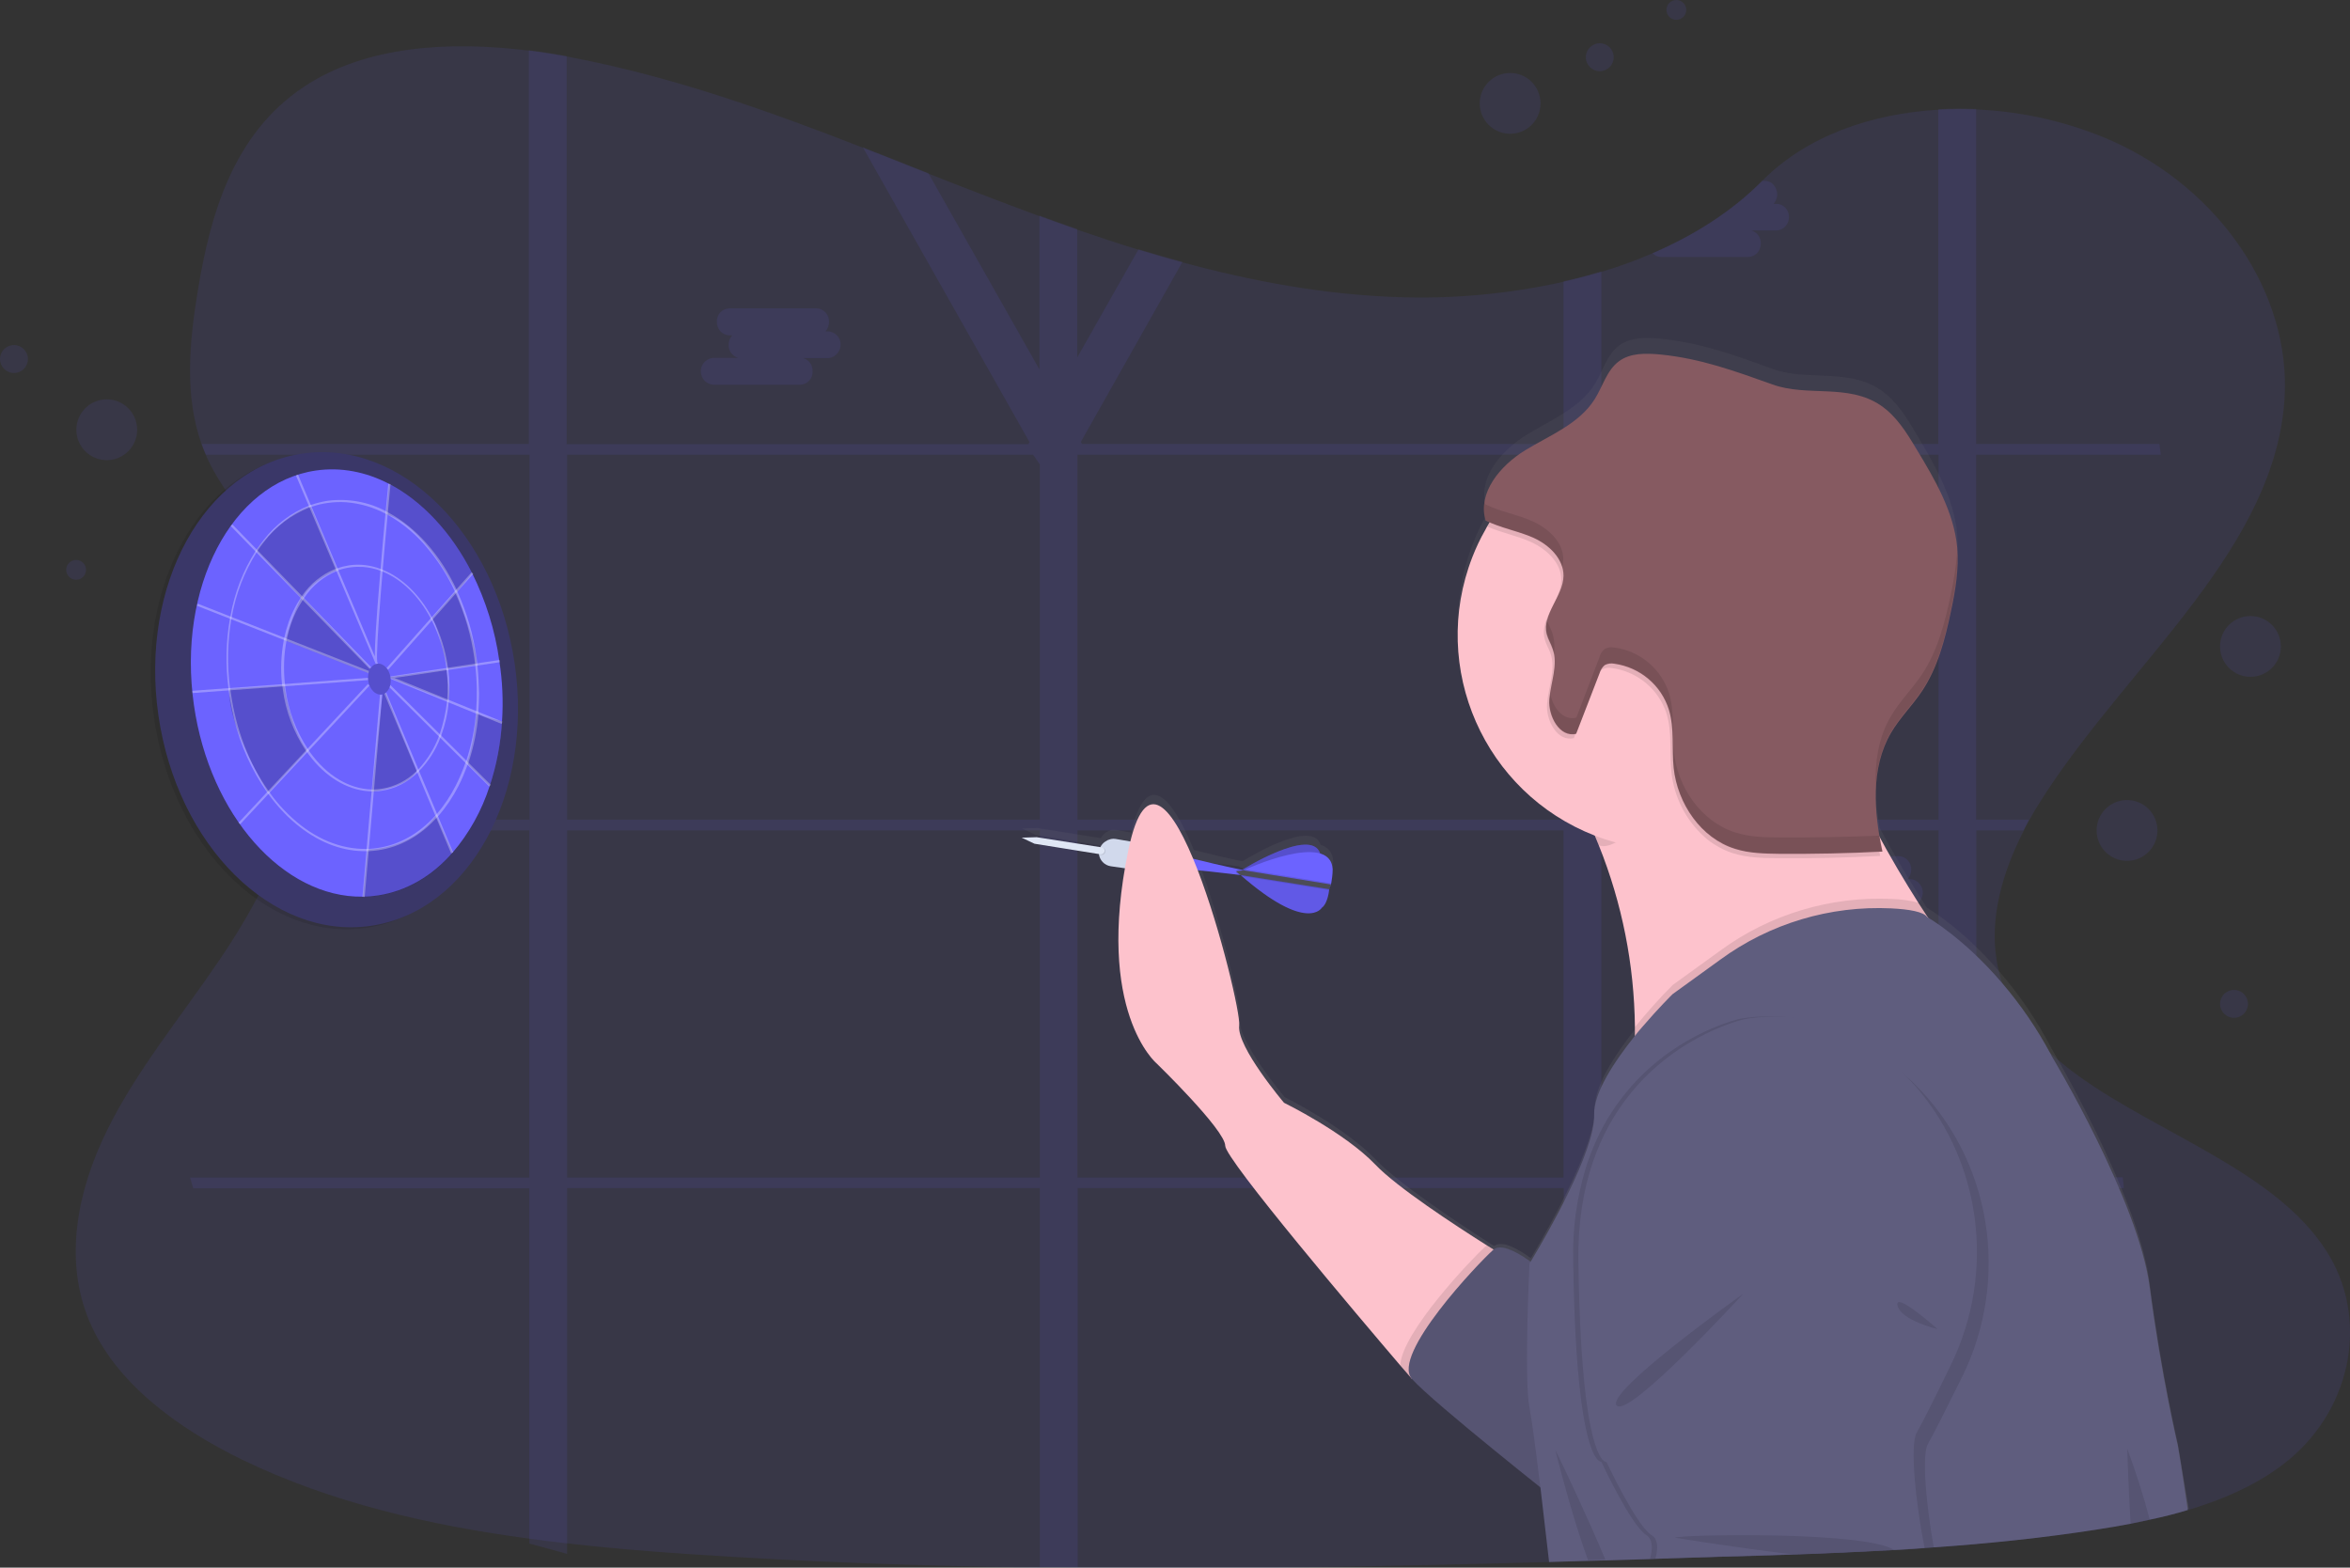 <?xml version="1.0" encoding="utf-8"?>
<!-- Generator: Adobe Illustrator 24.1.3, SVG Export Plug-In . SVG Version: 6.00 Build 0)  -->
<svg version="1.1" id="_x35_b47b5ee-1e8e-415c-b0a6-55d807c2d849"
	 xmlns="http://www.w3.org/2000/svg" xmlns:xlink="http://www.w3.org/1999/xlink" x="0px" y="0px" width="1043.4px" height="696px"
	 viewBox="0 0 1043.4 696" style="enable-background:new 0 0 1043.4 696;" xml:space="preserve">
<rect x="0" y="0" width="1043.4" height="696" fill="#333333" stroke="none"/>
<style type="text/css">
	.st0{opacity:0.1;fill:#6C63FF;enable-background:new    ;}
	.st1{opacity:0.1;enable-background:new    ;}
	.st2{fill:#3A3768;}
	.st3{fill:#6C63FF;}
	.st4{opacity:0.2;enable-background:new    ;}
	.st5{opacity:0.3;fill:#FFFFFF;enable-background:new    ;}
	.st6{fill:url(#SVGID_1_);}
	.st7{fill:#4C4C56;}
	.st8{fill:#D1D9EC;}
	.st9{fill:#DFE6F5;}
	.st10{fill:#FDC2CC;}
	.st11{fill:#5F5D7E;}
	.st12{fill:#865A61;}
	.st13{opacity:0.1;}
</style>
<path class="st0" d="M1016.4,648c-11,9.1-24.3,15.6-38.6,20.4c-2.1,0.7-4.2,1.4-6.3,2c-5.5,1.7-11.2,3.1-16.9,4.3
	c-2.8,0.6-5.7,1.2-8.5,1.8c-4.8,0.9-9.7,1.8-14.5,2.5c-17.9,2.8-35.9,4.9-54,6.5c-5.6,0.5-11.2,0.9-16.8,1.3l-2.2,0.2l-4,0.3
	l-2.5,0.2c-3.7,0.3-7.5,0.5-11.2,0.7c-15,0.8-29.9,1.5-44.9,2c-11,0.4-21.9,0.7-32.8,1l-22.3,0.7l-5.8,0.2l-2.5,0.1
	c-6.6,0.2-13.2,0.4-19.8,0.6l-1.9,0l-5.8,0.2l-11,0.3l-3.3,0.1l-3,0.1c-69.8,1.9-139.7,3.3-209.5,2.7c-5.6,0-11.2-0.1-16.8-0.2
	c-51.8-0.7-103.6-2.5-155.3-6c-18.2-1.2-36.4-2.7-54.6-4.8c-5.6-0.6-11.2-1.3-16.8-2.1c-44.7-6-88.2-16.1-127.2-35
	c-29.4-14.3-56.5-34.5-67.9-61.5c-11.5-27.2-5.4-57.8,7.7-84.5s32.9-50.6,49.9-75.7c5.9-8.6,11.4-17.6,16.4-26.9
	c0.3-0.6,0.6-1.1,0.9-1.7c2.6-4.8,5-9.7,7.3-14.6l0,0c2.2-4.7,4.2-9.5,6-14.3c0.6-1.4,1.1-2.9,1.6-4.3c0.1-0.2,0.1-0.3,0.2-0.5
	s0.1-0.4,0.2-0.5c3.2-9.1,5.8-18.4,7.5-27.9l0.2-1.3c0.1-0.6,0.2-1.3,0.3-1.9s0.2-1.2,0.3-1.8l0,0c1.4-8.9,1.9-17.9,1.6-26.9
	c0-0.3,0-0.7,0-1c-0.2-4.6-0.7-9.2-1.5-13.7l0,0c-0.1-0.4-0.1-0.8-0.2-1.1c-1.2-6.5-2.9-12.9-5.3-19.1c-0.1-0.3-0.2-0.5-0.3-0.8
	c0-0.1-0.1-0.3-0.1-0.4c-0.8-1.9-1.6-3.8-2.4-5.7l0,0c-0.1-0.3-0.3-0.6-0.4-1l0,0c-0.3-0.6-0.6-1.2-0.9-1.8l0,0
	c-1.4-2.9-3-5.7-4.7-8.5c-2-3.3-4.3-6.6-6.6-9.8l-0.3-0.5l-0.3-0.4c-3.1-4.2-6.3-8.3-9.4-12.4c-2.4-3.2-4.9-6.5-7.1-9.8l-0.4-0.6
	c-2.7-4-5.2-8.2-7.3-12.5c-0.4-0.9-0.8-1.8-1.2-2.7c-0.7-1.6-1.3-3.2-1.9-4.8c-7.7-21.7-5.4-45.4-1.7-68
	c5.5-33.6,15.6-69.8,47.2-90.7c27.5-18.3,64.7-20.4,100-16c5.6,0.7,11.2,1.6,16.8,2.6l3,0.6c44.6,8.6,86.8,23.7,128.4,39.9
	c9.7,3.8,19.4,7.6,29.1,11.5c7.6,3,15.2,6,22.8,8.9c8.8,3.4,17.6,6.7,26.5,10c5.6,2,11.1,4,16.8,6c9,3.1,18,6.1,27.2,8.9
	c6.5,2,12.9,3.9,19.5,5.6c31,8.4,62.8,14.3,95.3,15.4c24.8,0.9,49.6-1.4,73.8-6.8c5.7-1.3,11.3-2.8,16.8-4.4
	c7.7-2.3,15.2-5,22.6-8.2c18.6-8,35.3-18.6,48.6-32l0.1-0.1c19.6-19.9,48.4-30,78.5-31.7c5.6-0.3,11.2-0.3,16.8-0.1
	c20.9,0.9,41.5,5.7,60.7,14.2c47.6,21.6,78.4,67.3,76.1,113c-3.4,66.5-67.5,117.5-105.7,175.7c-2.7,4.1-5.3,8.3-7.7,12.6
	c-0.9,1.6-1.7,3.2-2.5,4.8c-9.4,18.4-15.1,38.3-12,57.4c0.5,3.4,1.4,6.7,2.4,9.9c0.5,1.4,1,2.8,1.6,4.2
	c4.4,10.5,11.3,19.3,19.9,27.2c3.9,3.5,8,6.9,12.2,9.9c35.7,25.9,87.4,42.3,110.2,77.7C1051.8,584.6,1044.7,624.4,1016.4,648z"/>
<path class="st0" d="M877.5,522.8V368.7h20.9c0.8-1.6,1.7-3.2,2.5-4.8h-23.5v-162h82c-0.2-1.6-0.4-3.2-0.6-4.8h-81.4V48.4
	c-5.6-0.3-11.2-0.2-16.8,0.1v148.6H711v-76.6c-5.5,1.7-11.1,3.1-16.8,4.4v72.2H480.4l-0.5-0.9l45.1-79.9c-6.5-1.8-13-3.7-19.5-5.6
	l-27.2,48v-57c-5.6-1.9-11.2-3.9-16.8-6V164l-49.3-87.1c-9.7-3.8-19.4-7.7-29.1-11.5l74,130.9l-0.5,0.9h-205V24.9
	c-5.5-1-11.1-1.9-16.8-2.6v174.8H89.5c0.6,1.6,1.2,3.2,1.9,4.8h143.7v162H129.8c-0.1,0.2-0.1,0.3-0.2,0.5c-0.5,1.4-1,2.9-1.6,4.3
	h107v154.1H84.4c0.5,1.6,0.9,3.2,1.4,4.8h149.2v157.7c5.6,1.5,11.2,3,16.8,4.6V527.5h209.9v168.2c5.6,0.1,11.2,0.1,16.8,0.2V527.5
	h215.8V693l11-0.3l5.8-0.2v-165h149.7v159.3c5.6-0.4,11.2-0.8,16.8-1.3V527.5H943c-0.2-1.6-0.3-3.2-0.5-4.8H877.5z M461.7,522.8
	H251.8V368.7h209.9L461.7,522.8z M461.7,363.9H251.8v-162h206.9l3,4.3L461.7,363.9z M694.2,522.8H478.4V368.7h215.8V522.8z
	 M694.2,363.9H478.4v-162h215.8V363.9z M860.7,522.8H711V368.7h149.7V522.8z M860.7,363.9H711v-162h149.7V363.9z"/>
<path class="st0" d="M794.3,96.3c0.1,3.2-2.4,5.9-5.5,6h-11.2c2.6,0.8,4.3,3.1,4.2,5.8c0.1,3.2-2.4,5.9-5.5,6h-38.8
	c-1.5,0-2.8-0.6-3.8-1.7c18.6-8,35.3-18.6,48.6-32l0.1-0.1h1.2c1.5,0,2.9,0.6,3.9,1.8c2.1,2.4,2.1,6,0,8.4h1.3
	C791.8,90.5,794.3,93.1,794.3,96.3z"/>
<path class="st0" d="M367.8,147.1h-1.3c1-1.1,1.6-2.6,1.6-4.2l0,0c0.1-3.2-2.4-5.9-5.5-6h-38.8c-3.2,0.1-5.7,2.8-5.5,6l0,0
	c-0.1,3.2,2.4,5.9,5.5,6h1.3c-1,1.1-1.6,2.6-1.6,4.2c-0.1,2.7,1.7,5,4.2,5.8h-11.2c-3.3,0.4-5.7,3.3-5.3,6.6c0.3,2.8,2.5,5,5.3,5.3
	h38.8c3.2-0.1,5.7-2.8,5.5-6c0.1-2.7-1.6-5.1-4.2-5.8h11.2c3.3-0.3,5.7-3.3,5.4-6.6C373,149.6,370.7,147.4,367.8,147.1L367.8,147.1z
	"/>
<path class="st0" d="M848.3,390.3H847c1-1.1,1.6-2.6,1.6-4.2l0,0c0.1-3.2-2.4-5.9-5.5-6h-38.8c-3.2,0.1-5.7,2.8-5.5,6l0,0
	c-0.1,3.2,2.4,5.9,5.5,6h1.3c-1,1.1-1.6,2.6-1.6,4.2c-0.1,2.7,1.7,5,4.2,5.8H797c-3.3,0.3-5.7,3.3-5.4,6.6c0.3,2.8,2.5,5.1,5.4,5.4
	h38.8c3.2-0.1,5.7-2.8,5.5-6c0.1-2.7-1.7-5-4.2-5.8h11.2c3.3-0.3,5.7-3.3,5.4-6.6C853.4,392.8,851.1,390.5,848.3,390.3L848.3,390.3z
	"/>
<ellipse transform="matrix(0.99 -0.143 0.143 0.99 -42.294 24.142)" class="st1" cx="147.3" cy="307.1" rx="79.9" ry="105.9"/>
<ellipse transform="matrix(0.99 -0.143 0.143 0.99 -42.151 24.428)" class="st2" cx="149.3" cy="306.2" rx="79.9" ry="105.9"/>
<path class="st3" d="M222.9,320.2c-0.6,9.8-2.4,19.5-5.5,28.8c-3.5,10.9-9.1,21-16.5,29.6c-9,10.3-20.4,17.1-33.4,19
	c-2.1,0.3-4.3,0.5-6.5,0.5c-35.1,0.5-67.9-36-74.9-85.1c-7.5-52.1,16.8-98.7,54.2-104.1c11.1-1.6,22.2,0.6,32.4,5.9
	c14.7,7.6,27.8,21.6,36.9,39.6l0,0c6.1,12.3,10.2,25.4,12.1,39C223.1,302.4,223.5,311.3,222.9,320.2z"/>
<path class="st3" d="M169.9,307.4l-4.8,44.1c0,0,15.5-1.5,20-9.2l-14.3-35.6L169.9,307.4z"/>
<path class="st4" d="M169.9,307.4l-4.8,44.1c0,0,15.5-1.5,20-9.2l-14.3-35.6L169.9,307.4z"/>
<path class="st4" d="M101.8,305.9l24.4-1.6c0,0,2.5,18.5,10.2,28.9L119.1,352C119.1,352,101.1,323.4,101.8,305.9z"/>
<rect x="93" y="334.3" transform="matrix(0.682 -0.731 0.731 0.682 -201.89 205.254)" class="st5" width="84.2" height="1"/>
<polygon class="st5" points="85.5,307.7 85.4,306.7 165.3,300.8 165.4,301.8 "/>
<path class="st4" d="M209.7,254.5L209.7,254.5l-6.9,8.4c-17.1-32.7-31.4-34.5-31.4-34.5l1.4-13.5
	C187.6,222.5,200.6,236.5,209.7,254.5z"/>
<path class="st4" d="M134.1,264.9l31.5,33l-2.2,0.9l-36.7-14.4C126.8,284.4,129.7,272.7,134.1,264.9z"/>
<rect x="125.1" y="242.5" transform="matrix(0.366 -0.931 0.931 0.366 -184.139 296.652)" class="st5" width="1" height="81.8"/>
<path class="st4" d="M172.5,300.7l25.7-3.6c0,0,1.8,10.6,0.9,13.8c0,0.1-0.1,0.2-0.1,0.3L172.5,300.7z"/>
<path class="st4" d="M113.8,244.4c0,0,10.8-15.5,24.1-19.6l11.8,28.3c0,0-11.5,4.3-15.6,12.8L113.8,244.4z"/>
<path class="st5" d="M168.1,295.3l-0.9-0.1c-0.2,0-0.4-0.1-0.5-0.7l-35.3-83.4l0.9-0.4l34.1,80.7c0-4.5,0.5-14.5,2.4-36.8
	c1.6-19.7,3.6-39.6,3.6-39.8l1,0.1c-2.9,29.6-6.7,74-5.9,79L168.1,295.3z"/>
<rect x="133.1" y="220.7" transform="matrix(0.717 -0.697 0.697 0.717 -146.81 168.064)" class="st5" width="1" height="88.5"/>
<path class="st4" d="M191.6,274.7l10.8-12.2c0,0,10.2,25.2,9.1,32.7l-12.8,1.8C198.6,297,194,275.4,191.6,274.7z"/>
<rect x="162.3" y="275.3" transform="matrix(0.664 -0.748 0.748 0.664 -142.149 235.317)" class="st5" width="57" height="1"/>
<path class="st5" d="M199.1,297.5l-0.1-0.5c0-0.2,0-0.3-0.1-0.5s0-0.4-0.1-0.6c-1-7.3-3.3-14.4-6.6-21c-0.1-0.2-0.2-0.4-0.3-0.6
	c0-0.1-0.1-0.2-0.2-0.3c-5.4-10-13.1-17.5-21.7-21c-0.3-0.1-0.6-0.3-1-0.4c-4.5-1.7-9.3-2.3-14-1.6c-1.8,0.3-3.5,0.7-5.2,1.3
	c-0.1,0-0.3,0.1-0.4,0.1l-0.6,0.2c-6,2.5-11.2,6.7-14.8,12.1l-0.1,0.2l-0.3,0.4l0,0c-0.1,0.1-0.1,0.2-0.2,0.3
	c-0.4,0.6-0.8,1.3-1.2,1.9s-0.7,1.3-1.1,2c-2.3,4.3-3.9,9-4.9,13.7c-0.1,0.3-0.1,0.7-0.2,1c-1.2,6.4-1.5,13-0.8,19.5l0.1,0.6
	c0,0.1,0,0.3,0.1,0.4c0.1,0.5,0.1,1.1,0.2,1.6c1.3,9.6,4.8,18.8,10.1,26.8c0.1,0.1,0.1,0.2,0.2,0.3s0.3,0.4,0.4,0.5
	c0.3,0.5,0.7,1,1.1,1.5c7,9.3,16.4,15.2,26.2,15.9c0.4,0,0.9,0,1.3,0.1h1c1.2,0,2.4-0.1,3.5-0.3c6-0.9,11.6-3.7,15.9-8
	c0.3-0.2,0.5-0.5,0.8-0.8c4.1-4.2,7.3-9.2,9.4-14.7c0.1-0.3,0.3-0.7,0.4-1c1.7-4.8,2.9-9.8,3.3-14.9l0.1-1
	C199.7,306.4,199.6,301.9,199.1,297.5z M195.2,326c-0.1,0.4-0.3,0.7-0.4,1c-2,5.4-5.1,10.3-9,14.5c-0.3,0.3-0.5,0.5-0.8,0.8
	c-4.2,4.2-9.7,7-15.6,7.9c-1.1,0.2-2.2,0.2-3.3,0.3h-1c-10.3-0.2-20.1-6.4-27.3-16.3l-0.6-0.9c-0.2-0.3-0.4-0.6-0.6-0.9
	c-5.2-7.9-8.5-16.9-9.8-26.2c-0.1-0.5-0.1-1.1-0.2-1.6c0-0.3-0.1-0.7-0.1-1c-0.7-6.4-0.5-12.8,0.7-19.1c0.1-0.3,0.1-0.7,0.2-1
	c1-4.8,2.6-9.3,4.9-13.6l0.7-1.2c0.5-0.8,1-1.6,1.5-2.4c0.1-0.2,0.3-0.5,0.5-0.7c0-0.1,0.1-0.1,0.1-0.2c3.5-5.3,8.6-9.5,14.5-11.9
	l0.9-0.4l0,0c3.4-1.2,7-1.6,10.6-1.4c2.8,0.2,5.5,0.8,8.1,1.8l1,0.4c8.4,3.5,15.9,10.9,21.1,20.8c0.2,0.3,0.3,0.6,0.5,1
	c3.2,6.4,5.3,13.2,6.3,20.3l0.1,0.6l0,0c0,0.1,0,0.3,0,0.4s0,0.4,0.1,0.6c0.5,4.3,0.6,8.6,0.3,12.8c0,0.1,0,0.2,0,0.3l-0.1,0.7l0,0
	C197.9,316.4,196.8,321.3,195.2,326z"/>
<path class="st4" d="M222.9,320.2c-0.6,9.8-2.4,19.5-5.5,28.8l-10.3-10.4c2.8-4.2,4.5-22.4,4.5-22.4l0.6,0.4
	C212.8,317.7,218.5,319.2,222.9,320.2z"/>
<rect x="194.8" y="295.4" transform="matrix(0.705 -0.709 0.709 0.705 -174.102 234.756)" class="st5" width="1" height="62.8"/>
<polygon class="st5" points="222.7,321.4 171.4,300.6 221.8,293 221.9,294 175.2,301 223.1,320.4 "/>
<path class="st4" d="M201,378.7c-9,10.3-20.4,17.1-33.4,19c-2.1,0.3-4.3,0.5-6.5,0.5l2.1-21c0,0,19.2,0.3,30.4-15.2L201,378.7z"/>
<rect x="185.5" y="304.8" transform="matrix(0.922 -0.386 0.386 0.922 -118.12 98.429)" class="st5" width="1" height="77"/>
<rect x="120.3" y="352.8" transform="matrix(8.646023e-02 -0.996 0.996 8.646023e-02 -200.866 487.476)" class="st5" width="90.1" height="1"/>
<path class="st5" d="M212,295.5c0-0.3-0.1-0.7-0.1-1c-0.1-0.8-0.2-1.6-0.3-2.5c-1.4-10.1-4.3-20-8.5-29.3v-0.1l-0.4-0.9
	c-7.3-15.5-18-27.5-30.2-34.1c-0.2-0.1-0.5-0.3-0.7-0.4l-0.2-0.1c-7.9-4.3-17-5.9-26-4.8c-2.5,0.4-4.9,1-7.3,1.8l-0.9,0.3l0,0
	c-8.1,3.2-15.1,8.5-20.4,15.4c-1,1.3-2,2.6-2.9,3.9c-0.2,0.3-0.4,0.6-0.6,0.9c-5.6,8.8-9.4,18.7-11.2,29c-0.1,0.3-0.1,0.7-0.2,1
	c-1.8,10.2-2,20.6-0.7,30.8c0,0.3,0.1,0.7,0.1,1s0.1,1,0.2,1.4c0.1,0.8,0.2,1.5,0.4,2.3c0,0,0,0,0,0.1c0.5,3,1.1,5.9,1.8,8.8
	c0,0,0,0.1,0,0.1c2.8,11.7,7.8,22.8,14.7,32.7c0.2,0.3,0.4,0.5,0.6,0.8c2,2.7,4.1,5.3,6.4,7.7c1.3,1.4,2.7,2.8,4.1,4
	c9.1,8.1,19.2,12.8,29.5,13.5c1.2,0.1,2.4,0.1,3.6,0.1h0.4c0.2,0,0.4,0,0.6,0c1.3-0.1,2.7-0.2,4-0.4c9.8-1.4,18.8-6.4,26-14.4
	c0.1-0.1,0.2-0.2,0.3-0.3l0.5-0.5c3.5-4,6.5-8.5,8.9-13.2c1.6-3.1,2.9-6.3,4.1-9.5c0.1-0.2,0.1-0.4,0.2-0.5c0.1-0.2,0.1-0.4,0.2-0.5
	c2.3-6.9,3.8-14.1,4.4-21.5c0-0.2,0-0.3,0-0.5s0-0.4,0-0.6c0.2-2.7,0.3-5.5,0.3-8.3C212.6,303.7,212.4,299.6,212,295.5z
	 M211.3,316.7c-0.6,7.2-2,14.2-4.3,21.1c-0.1,0.3-0.2,0.7-0.4,1c-1.2,3.4-2.6,6.7-4.2,9.9c-2.3,4.5-5.1,8.8-8.4,12.6
	c-0.2,0.3-0.5,0.6-0.7,0.8c-7.2,8-16,13-25.8,14.4c-1.3,0.2-2.5,0.3-3.8,0.4h-1c-11.4,0.2-22.8-4.5-32.8-13.6
	c-1.3-1.1-2.5-2.4-3.8-3.7c-2.3-2.4-4.5-5-6.4-7.8l-0.3-0.4l-0.3-0.4c-8.5-12-14.3-27-16.6-43.3c-0.1-0.5-0.1-0.9-0.2-1.4
	c0-0.2,0-0.3-0.1-0.5s0-0.3-0.1-0.5c-1.3-10.1-1.1-20.3,0.6-30.4l0.2-1c1.8-10.2,5.5-19.9,11-28.6c0.1-0.2,0.2-0.3,0.3-0.5
	c0.1-0.1,0.1-0.2,0.2-0.4c0.9-1.3,1.8-2.6,2.8-3.8c5.2-6.9,12.2-12.1,20.2-15.3l0.7-0.2l0.3-0.1c2.3-0.8,4.7-1.4,7.1-1.7
	c2.8-0.4,5.6-0.5,8.3-0.3c6.1,0.5,12,2.2,17.4,5.1l0.2,0.1l0.8,0.4c6.9,3.9,13,9.1,18,15.3c4.7,5.7,8.6,11.9,11.7,18.6
	c0,0.1,0.1,0.2,0.1,0.3l0.3,0.7l0,0c4.1,9.1,6.9,18.7,8.3,28.6c0.1,0.8,0.2,1.6,0.3,2.5c0,0.2,0,0.4,0.1,0.6s0,0.3,0,0.4
	c0.8,6.6,0.9,13.3,0.4,20C211.4,316,211.3,316.4,211.3,316.7z"/>
<ellipse transform="matrix(0.99 -0.143 0.143 0.99 -41.287 27.092)" class="st3" cx="168.3" cy="301.5" rx="5" ry="6.9"/>
<ellipse transform="matrix(0.99 -0.143 0.143 0.99 -41.287 27.092)" class="st4" cx="168.3" cy="301.5" rx="5" ry="6.9"/>
<circle class="st0" cx="670.5" cy="45.9" r="13.5"/>
<circle class="st0" cx="47.4" cy="190.8" r="13.5"/>
<circle class="st0" cx="999.2" cy="287" r="13.5"/>
<circle class="st0" cx="944.4" cy="368.7" r="13.5"/>
<circle class="st0" cx="710.3" cy="25.4" r="6.2"/>
<circle class="st0" cx="6.2" cy="159.4" r="6.2"/>
<circle class="st0" cx="991.9" cy="445.7" r="6.2"/>
<circle class="st0" cx="744.3" cy="4.4" r="4.4"/>
<circle class="st0" cx="33.8" cy="253" r="4.4"/>
<linearGradient id="SVGID_1_" gradientUnits="userSpaceOnUse" x1="790.76" y1="-97.17" x2="790.76" y2="446.05" gradientTransform="matrix(1 0 0 -1 -78.3 596.01)">
	<stop  offset="0" style="stop-color:#808080;stop-opacity:0.25"/>
	<stop  offset="0.54" style="stop-color:#808080;stop-opacity:0.12"/>
	<stop  offset="1" style="stop-color:#808080;stop-opacity:0.1"/>
</linearGradient>
<path class="st6" d="M966.9,640.8c0,0-7.5-32.2-12.5-71.3s-43.6-104.1-43.6-104.1c-0.2-0.3-0.3-0.7-0.5-1c-6-11.4-13.2-22-21.5-31.8
	c-17-20.1-32.4-29.1-33.2-29.5l0,0c-1.2-1.9-2.5-3.9-3.9-6.1c-5.2-8.2-11.3-18.5-17.2-29.6c0-0.3-0.1-0.5-0.1-0.8l0,0
	c-2.6-15.8-2.7-32.5,5.2-46.2c3.9-6.8,9.5-12.3,13.8-18.8c7-10.6,10.2-23.3,12.8-35.7c1.8-8.7,3.4-17.6,2.9-26.5c0-0.1,0-0.3,0-0.4
	l0,0c0-0.6-0.1-1.2-0.1-1.9c-1.5-16.1-9.9-30.6-18.2-44.5c-4.3-7.3-8.9-14.8-15.9-19.5c-14.5-9.8-32.4-3.7-47.9-9.3
	c-16.5-6-31.6-11.6-49.6-13.4c-6.4-0.6-13.4-0.8-18.5,3c-5.4,4-7.2,11.3-10.8,17.1c-6.9,11-19.8,16-30.8,22.9
	c-8.3,5.2-16.3,13.5-18,22.7c0,0,0,0,0-0.1c-0.2,1-0.3,2-0.3,3c0,0.1,0,0.1,0,0.2v0.3c0,1.9,0.2,3.7,0.7,5.5
	c0.6,0.3,1.3,0.6,1.9,0.9c-0.4,0.6-0.8,1.3-1.2,2l-0.8,1.5c-26.1,47-9.1,106.3,38,132.4c3.4,1.9,7,3.6,10.7,5.1l0,0
	c0.6,1.4,1.2,2.9,1.8,4.5c10.3,26,15.7,53.6,16,81.6l0,0c0,0.3,0,0.5,0,0.8c0,1,0,2,0,3l0,0c-9,11.4-18.3,25.5-18,35.3
	c0.5,16.4-21.3,54.5-27.2,64.5l-1.2,2l0,0c-5.9-4.3-12.9-8.1-16.3-5.4l-2.8-1.8c-14.4-9.2-40-26.3-49.7-36.5
	c-13.7-14.5-40.5-27.8-40.5-27.8s-21.2-25.2-19.9-34.7c0.6-4.7-7.9-42.3-18.4-69.9c7.7,0.8,15.6,1.8,18,2.1l0.6,0.5l0.8,0.1
	c29.1,25.6,35.5,14.2,35.5,14.2c2.4-1.6,3.2-6.5,3.4-8.3c0-0.2,0-0.3,0-0.4h0.2c0-0.1,0-0.3,0-0.4c0.1-0.1,0.1-0.2,0.2-0.3l0.1-0.1
	l0-0.1c0-0.1,0.1-0.2,0.1-0.3c0.2-0.3,0.3-0.7,0.4-1h-0.1c0.4-2.1,0.6-4.2,0.6-6.3c0-3.4-2.3-6.3-5.6-7.1c0,0,0-0.1,0-0.2
	c-3.8-11.2-31.3,5.4-34.3,7.3l-0.7,0.1c-5.5-1.1-14-3.1-21.2-4.9c-9.8-23.7-20.8-37-27.9-7.8l-6.5-1.1c-1.6-0.3-3.3,0.1-4.7,1.1
	c-0.9,0.7-1.7,1.5-2.2,2.5l-28.3-4.5l-6.7,0.2l5.7,2.7l0.4,0.2l28.3,4.6c0.4,2.7,2.5,4.9,5.3,5.3l6.3,0.9
	c-11.3,66.2,14,87.8,14,87.8s30.5,29.9,30.5,37c0,6,59.6,77.3,77.7,98.8c3.2,3.9,5.2,6.1,5.2,6.1c7.1,8.2,41.3,36.1,57.2,48.9l0,0
	c1.6,13,3,26,3.8,33.1l3-0.1l14.2-0.4l7.7-0.2c6.6-0.2,13.2-0.4,19.8-0.6l2.5-0.1l5.8-0.2c7.4-0.2,14.8-0.4,22.3-0.7
	c10.9-0.3,21.9-0.7,32.8-1c15-0.5,29.9-1.1,44.9-2c3.7-0.2,7.5-0.4,11.2-0.7l2.5-0.2l4-0.3c24.5-1.7,48.8-4.2,73-8.1
	c4.8-0.8,9.7-1.6,14.5-2.6c2.8-0.5,5.7-1.1,8.5-1.8c5.7-1.3,11.4-2.7,16.9-4.4C969,653.2,966.9,640.8,966.9,640.8z"/>
<path class="st3" d="M554.5,388.6l-3.7-0.1c0,0-25.2-3.1-33.3-3.3c-0.8-0.1-1.6-0.1-2.4,0.2l1.8-7.2l2.2,0.5
	c7.7,1.9,33.2,8.1,37.3,8.3C561.1,387.1,554.5,388.6,554.5,388.6z"/>
<path class="st3" d="M551.5,386.2c0,0,30.6-19.1,34.6-7.4s-6.4,13.5-6.4,13.5L551.5,386.2z"/>
<path class="st4" d="M551.5,386.2c0,0,30.6-19.1,34.6-7.4s-6.4,13.5-6.4,13.5L551.5,386.2z"/>
<path class="st3" d="M586.9,403c0,0-6.5,11.4-36.2-14.6l0.4-0.5l1.2-1.6c0,0,38.4-17.7,39.4-0.4c0,2.2-0.3,4.5-0.7,6.7
	c-0.1,0.5-0.3,0.9-0.6,1.3l-0.1,0.1c0,0,0,0.3-0.1,0.7C590,396.6,589.2,401.4,586.9,403z"/>
<path class="st1" d="M586.9,403c0,0-6.5,11.4-36.2-14.6l0.4-0.5l0.7-0.7l38.7,6.7l-0.1,0.1c0,0,0,0.3-0.1,0.7
	C590,396.6,589.2,401.4,586.9,403z"/>
<path class="st1" d="M590.5,394.4l-39.5-6.4l-2-1.7l3.6-0.4l38.7,6.3c-0.1,0.5-0.4,1-0.7,1.5C590.5,393.6,590.5,393.9,590.5,394.4z"
	/>
<path class="st1" d="M590.1,395.2l-39.5-6.3l-2-1.7l3.6-0.4l38.8,6.3c-0.1,0.5-0.4,1.1-0.8,1.5C590.2,394.5,590.1,394.7,590.1,395.2
	z"/>
<path class="st7" d="M590.3,394.8l-39.6-6.3l-2-1.7l3.6-0.4l38.7,6.3c-0.1,0.5-0.4,1-0.8,1.5C590.3,394.1,590.3,394.3,590.3,394.8z"
	/>
<path class="st1" d="M517.4,385.1c-0.8-0.1-1.6-0.1-2.4,0.2l1.8-7.2l2.2,0.5C518.7,380.9,518.2,383,517.4,385.1z"/>
<path class="st8" d="M517.7,376.3l-22.2-3.8c-1.6-0.3-3.3,0.1-4.7,1.1c-1.9,1.2-2.9,3.3-2.9,5.5c0.3,2.8,2.5,5.1,5.3,5.5l22.3,3.2
	C515.5,387.7,519.5,377.9,517.7,376.3z"/>
<path class="st1" d="M454,372.1l6.7-0.2l28.8,4.5c0.9,0.1,1.5,0.9,1.3,1.8c0,0,0,0,0,0.1l0,0c-0.2,0.8-1,1.4-1.8,1.3l-29.3-4.7
	L454,372.1z"/>
<path class="st9" d="M453.6,371.9l6.7-0.2l28.8,4.5c0.9,0.1,1.5,1,1.3,1.8c0,0,0,0,0,0l0,0c-0.2,0.8-1,1.4-1.8,1.3l-29.3-4.7
	L453.6,371.9z"/>
<path class="st10" d="M670.5,559.3l-43.6,52.9c0,0-1.9-2.2-5.2-6c-18.1-21.2-77.7-91.5-77.7-97.5c0-7-30.5-36.6-30.5-36.6
	s-27.4-23-12.5-94.7s50.4,68.5,49.2,77.9s19.9,34.3,19.9,34.3s26.8,13.1,40.5,27.4c9.6,10.1,35.3,26.9,49.7,36
	C666.4,556.8,670.5,559.3,670.5,559.3z"/>
<path class="st1" d="M670.5,559.3l-43.6,52.9c0,0-1.9-2.2-5.2-6c0.7-14.8,32-47.5,37.5-52.5c0.3-0.3,0.7-0.5,1.1-0.7
	C666.4,556.8,670.5,559.3,670.5,559.3z"/>
<path class="st11" d="M689.2,568c0,0-19.9-18.7-26.2-13.1s-45.5,46.7-36.1,57.3s65.4,54.8,65.4,54.8L689.2,568z"/>
<path class="st1" d="M689.2,568c0,0-19.9-18.7-26.2-13.1s-45.5,46.7-36.1,57.3s65.4,54.8,65.4,54.8L689.2,568z"/>
<path class="st10" d="M864.2,419.2c0,0-19.5,18.8-43.8,39.1l-0.9,0.8l-1.4,1.2l0,0c-38.9,32.1-88.9,66.8-94.1,37.1
	c-0.6-3.9-0.6-7.8-0.1-11.7c0.1-0.6,0.1-1.2,0.2-1.8s0.2-1.2,0.2-1.7c1-7.5,1.5-15,1.6-22.5c0-1.3,0-2.5,0-3.8
	c-0.3-27.6-5.7-54.9-16-80.5c-0.6-1.5-1.2-3-1.8-4.4l0,0c-8-19.1-15.8-30.2-15.8-30.2s11.6-7,27.6-16c5.9-3.3,12.4-6.8,19.1-10.4
	c37-19.4,81.5-38.8,75.3-16c-2.9,10.8-0.2,25.1,5.2,40.1c0.3,0.8,0.6,1.6,0.9,2.5c3.5,9.1,7.5,17.9,12,26.5l0.3,0.6
	c6.4,12.3,13.4,23.8,19.1,32.8c1.4,2.2,2.7,4.2,3.9,6C860.7,414.5,864.2,419.2,864.2,419.2z"/>
<path class="st1" d="M820.4,340.9c-0.3,0.4-0.6,0.9-0.9,1.3c-9.3,12.7-20.2,20.3-33,24.5c-8.9,3-18.7,4.3-29.8,4.8
	c-2.8,0.1-5.6,0.1-8.5,0.1c-6.7,0-13.4-0.4-20-1.1c-3.5-0.5-7.1,1.8-10.7,3.5c-2.6,1.3-5.2,2.2-7.6,1.3c-0.6-1.5-1.2-3-1.8-4.4l0,0
	c-8-19.1-15.8-30.2-15.8-30.2s11.6-7,27.6-16c5.9-3.3,12.4-6.8,19.1-10.4c37-19.4,81.5-38.8,75.3-16c-2.9,10.8-0.2,25.1,5.2,40.1
	C819.8,339.3,820.1,340.1,820.4,340.9z"/>
<path class="st10" d="M838,282c0,1.5,0,2.9-0.1,4.3c-2,43.6-33.2,80.2-75.9,89.1c-11.4,2.3-23,2.6-34.5,0.8c-3.4-0.5-6.7-1.2-10-2.1
	c-3.2-0.9-6.3-1.9-9.4-3.1l0,0c-49.1-19.1-73.5-74.4-54.4-123.6c1.6-4.1,3.5-8.2,5.7-12l0.8-1.5c26.6-45.5,85-60.8,130.5-34.2
	C820,216.8,838,248.1,838,282z"/>
<path class="st1" d="M864.2,419.2c0,0-151.3,146.3-140.1,64.8c1.3-9.3,1.9-18.7,1.9-28.1c5.3-6.5,10.8-12.7,16.7-18.6l21.3-15.4
	c21.9-16,48.7-24,75.8-22.8c4.1,0.1,8.2,0.7,12.1,1.7C858.9,412,864.2,419.2,864.2,419.2z"/>
<path class="st11" d="M971.4,670.4c-5.5,1.7-11.2,3.1-16.9,4.3c-2.8,0.6-5.7,1.2-8.5,1.8c-4.8,0.9-9.7,1.8-14.5,2.5
	c-24.1,3.8-48.5,6.3-73,8l-4,0.3l-2.5,0.2c-3.7,0.3-7.5,0.5-11.2,0.7c-15,0.8-29.9,1.5-44.9,2c-11,0.4-21.9,0.7-32.8,1l-22.3,0.7
	l-5.8,0.2l-2.5,0.1c-6.6,0.2-13.2,0.4-19.8,0.6l-7.7,0.2l-14.2,0.4l-3,0.1c-0.8-7.1-2.3-19.9-3.8-32.7l0,0l-0.4-3
	c-1.7-14.1-3.5-27.7-4.5-32.8c-2.5-12.5,0-64.1,0-64.1l0.3-0.4l0,0l1.2-2c5.9-9.8,27.7-47.5,27.2-63.6c-0.3-9.7,9-23.6,18-34.9
	c1.2-1.5,2.3-2.9,3.5-4.2c7.2-8.4,13.3-14.4,13.3-14.4l21.3-15.4c21.9-16,48.7-24,75.8-22.7c8,0.4,14.4,1.5,16,3.9l0,0
	c0.7,0.4,16.2,9.3,33.2,29.2c8.3,9.7,15.5,20.2,21.5,31.4c0.2,0.3,0.4,0.7,0.5,1c0,0,38.6,64.1,43.6,102.8s12.5,70.4,12.5,70.4
	S969,653.7,971.4,670.4z"/>
<path class="st1" d="M848.6,635.9c-3.4,5.5-0.1,33.6,3.5,51.5c-3.7,0.3-7.5,0.5-11.2,0.7c-15,0.8-29.9,1.5-44.9,2
	c-11,0.4-21.9,0.7-32.8,1l-22.3,0.7l-5.8,0.2l-2.5,0.1c1.2-4.2,1.4-8.7-1.7-10.6C724,677,711,649,711,649s-11.2,2.5-12.5-89
	c-0.4-14,1.5-28,5.6-41.5c1.3-4.2,2.9-8.3,4.7-12.3l0,0c3.9-8.7,9.2-16.7,15.5-23.9l0,0c21.4-24.2,48.3-30,48.3-30
	c4.7-0.8,9.4-1.1,14.2-1.1h0.1c11.3,0.1,22.4,2.9,32.5,8c4.3,2.1,8.4,4.7,12.3,7.5c3.6,2.7,7.1,5.6,10.3,8.8
	c34.9,34,43.2,87.1,21.6,130.8C856.8,620.4,850.5,632.7,848.6,635.9z"/>
<path class="st1" d="M856.1,640.9c-3.1,5-0.7,28.4,2.5,46.1l-4,0.3l-2.5,0.2c-3.7,0.3-7.5,0.5-11.2,0.7c-15,0.8-29.9,1.5-44.9,2
	c-11,0.4-21.9,0.7-32.8,1l-22.3,0.7c0-2.3-0.7-4.3-2.5-5.4c-1.3-0.9-2.4-2-3.3-3.3c-0.3-0.3-0.6-0.7-0.9-1.1
	c-6.9-9.2-15.7-28-15.7-28s-11.2,2.5-12.5-89c-0.4-29.8,7.3-51.6,17.9-67.5c21.9-32.9,56.2-40.2,56.2-40.2
	c12.7-2.2,25.7-1.1,37.9,3.1c4.8,1.7,9.4,3.8,13.7,6.4c5.8,3.5,11.3,7.6,16.2,12.3l1.6,1.5c34.9,34,43.2,87.1,21.6,130.8
	C864.2,625.3,858,637.7,856.1,640.9z"/>
<path class="st11" d="M851.1,635.9c-3.4,5.5-0.2,33.4,3.4,51.3l-2.5,0.2c-3.7,0.3-7.5,0.5-11.2,0.7c-15,0.8-29.9,1.5-44.9,2
	c-11,0.4-21.9,0.7-32.8,1l-22.3,0.7l-5.8,0.2c0.9-3.2,1.2-6.6-0.1-8.8c-0.2-0.4-0.5-0.8-0.9-1.1c-0.2-0.2-0.5-0.4-0.8-0.6
	c-6.8-4.4-19.9-32.4-19.9-32.4s-11.2,2.5-12.5-89c-0.5-34.3,9.8-58,22.8-74.2c21.8-27.2,51.3-33.5,51.3-33.5c3.9-0.6,7.8-1,11.7-1.1
	h0.1c11.6-0.3,23,2.2,33.4,7.2c9,4.4,17.1,10.2,24.2,17.2c1.2,1.1,2.3,2.3,3.4,3.5c32,34.1,39.1,85.1,18.2,127.4
	C859.2,620.4,853,632.7,851.1,635.9z"/>
<path class="st1" d="M774,574.4c0,0-61.4,43.6-56.2,49.6S774,574.4,774,574.4z"/>
<path class="st1" d="M860.3,590.1c0,0-19.2-17.1-17.8-10.5S860.3,590.1,860.3,590.1z"/>
<path class="st1" d="M840.9,688.1c-15,0.8-29.9,1.5-44.9,2c-25.6-3-52.3-7.4-52.3-7.4C746,681.3,827.8,679.7,840.9,688.1z"/>
<path class="st1" d="M954.5,674.7c-2.8,0.6-5.7,1.2-8.5,1.8c-1.1-17.9-1.5-33.3-1.5-33.3C948.3,653.5,951.7,664,954.5,674.7z"/>
<path class="st1" d="M712.8,692.5l-7.7,0.2c-6.1-16.7-11.3-36.4-13.5-44.8c-0.7-2.6-1-4.1-1-4.1l1,2
	C694.8,652.4,705.2,674.3,712.8,692.5z"/>
<path class="st1" d="M831.7,316.1c-3.1,8-7.2,15.5-12.2,22.4c0.3,0.8,0.6,1.6,0.9,2.5c3.5,9.1,7.5,17.9,12,26.5l0.3,0.6
	c0.5,4,1.2,8,2.1,11.9c-15.2,0.8-30.4,1.2-45.7,1c-6.6,0-13.3-0.2-19.7-2.2c-2.6-0.8-5.1-2-7.4-3.4c-1.9-1.1-3.7-2.4-5.3-3.9
	c-8.2-7.4-13.4-17.6-14.6-28.7c-0.9-8.6,0.4-17.5-2.1-25.8c-0.3-0.9-0.6-1.8-1-2.7c-4.1-9.6-13-16.3-23.3-17.7
	c-1.5-0.3-3-0.1-4.3,0.6c-1.1,0.9-2,2.2-2.3,3.6l-10.3,26.9c-7.3,1.8-12.5-7.8-11.9-15.3s4-15.3,1.5-22.4c-0.8-2.2-2.1-4.2-2.6-6.5
	c-2.2-8.9,7.3-16.8,7.4-26c0.1-7.5-6.4-13.6-13.3-16.8c-6.3-2.9-13.2-4.1-19.5-6.9c26.6-45.5,85.1-60.8,130.5-34.1
	C820,216.8,838,248.2,838,282c0,1.5,0,2.9-0.1,4.3C837.4,296.5,835.4,306.6,831.7,316.1z"/>
<path class="st12" d="M737.3,157.4c-6.4-0.6-13.4-0.8-18.5,3c-5.4,4-7.2,11.2-10.8,16.9c-6.9,10.9-19.8,15.9-30.8,22.6
	s-21.3,18.9-17.6,31.2c6.7,3.4,14.4,4.6,21.3,7.7s13.3,9.2,13.3,16.8c-0.1,9.2-9.7,17.1-7.4,26c0.6,2.3,1.9,4.3,2.6,6.5
	c2.5,7.1-0.9,14.9-1.5,22.4s4.6,17.1,11.9,15.3l10.4-26.9c0.4-1.4,1.2-2.7,2.3-3.6c1.3-0.7,2.9-0.9,4.3-0.6
	c11.3,1.6,20.8,9.5,24.2,20.5c2.5,8.3,1.2,17.2,2.1,25.8c1.7,15.8,12.1,31.2,27.3,35.9c6.3,2,13,2.1,19.7,2.2
	c15.2,0.1,30.4-0.2,45.7-1c-3.8-17.6-5.3-37.1,3.8-52.7c3.9-6.7,9.5-12.1,13.8-18.6c7-10.5,10.2-23,12.8-35.3
	c2-9.3,3.6-18.9,2.8-28.4c-1.5-15.9-9.9-30.2-18.2-43.9c-4.3-7.2-8.9-14.6-15.9-19.3c-14.5-9.7-32.4-3.6-47.9-9.2
	C770.4,164.8,755.3,159.2,737.3,157.4z"/>
<g class="st13">
	<path d="M689.9,290.4c0.5-3.2,0.3-6.4-0.7-9.5c-0.7-2-1.8-3.9-2.5-5.9c-0.6,2.1-0.7,4.3-0.2,6.4c0.6,2.3,1.9,4.3,2.6,6.5
		C689.5,288.7,689.7,289.6,689.9,290.4z"/>
	<path d="M693.6,251.9c0.3-1.1,0.4-2.3,0.5-3.5c0.1-7.5-6.4-13.6-13.3-16.8s-14.5-4.3-21.3-7.7c-0.2-0.6-0.3-1.1-0.4-1.7
		c-0.6,2.9-0.4,5.9,0.4,8.7c6.7,3.4,14.4,4.6,21.3,7.7C686.5,241.3,692,246,693.6,251.9z"/>
	<path d="M790.1,371.8c-6.6,0-13.3-0.2-19.6-2.2c-15.2-4.8-25.7-20.1-27.3-35.9c-0.9-8.6,0.4-17.5-2.1-25.8
		c-3.5-10.9-12.9-18.9-24.3-20.4c-1.5-0.3-3-0.1-4.3,0.6c-1.1,0.9-2,2.2-2.3,3.6l-10.3,26.9c-5.9,1.5-10.4-4.4-11.6-10.7
		c-0.1,0.8-0.2,1.6-0.3,2.4c-0.6,7.5,4.6,17.1,11.9,15.3l10.4-26.9c0.4-1.4,1.2-2.7,2.3-3.6c1.3-0.7,2.9-0.9,4.3-0.6
		c11.3,1.6,20.8,9.5,24.2,20.5c2.5,8.3,1.2,17.2,2.1,25.8c1.7,15.8,12.1,31.2,27.3,35.9c6.3,2,13,2.1,19.6,2.2
		c15.2,0.1,30.5-0.2,45.7-1c-0.5-2.3-0.9-4.6-1.3-6.9C819.6,371.6,804.9,371.9,790.1,371.8z"/>
	<path d="M866.1,264.2c-2.6,12.3-5.8,24.8-12.8,35.3c-4.3,6.4-9.9,11.9-13.8,18.6c-5.6,9.5-7.1,20.5-6.7,31.6
		c0.4-8.7,2.3-17.1,6.7-24.6c3.9-6.7,9.5-12.1,13.8-18.6c7-10.5,10.2-23,12.8-35.3c1.8-8.7,3.4-17.6,2.9-26.4
		C868.5,251.3,867.5,257.8,866.1,264.2z"/>
</g>
</svg>
